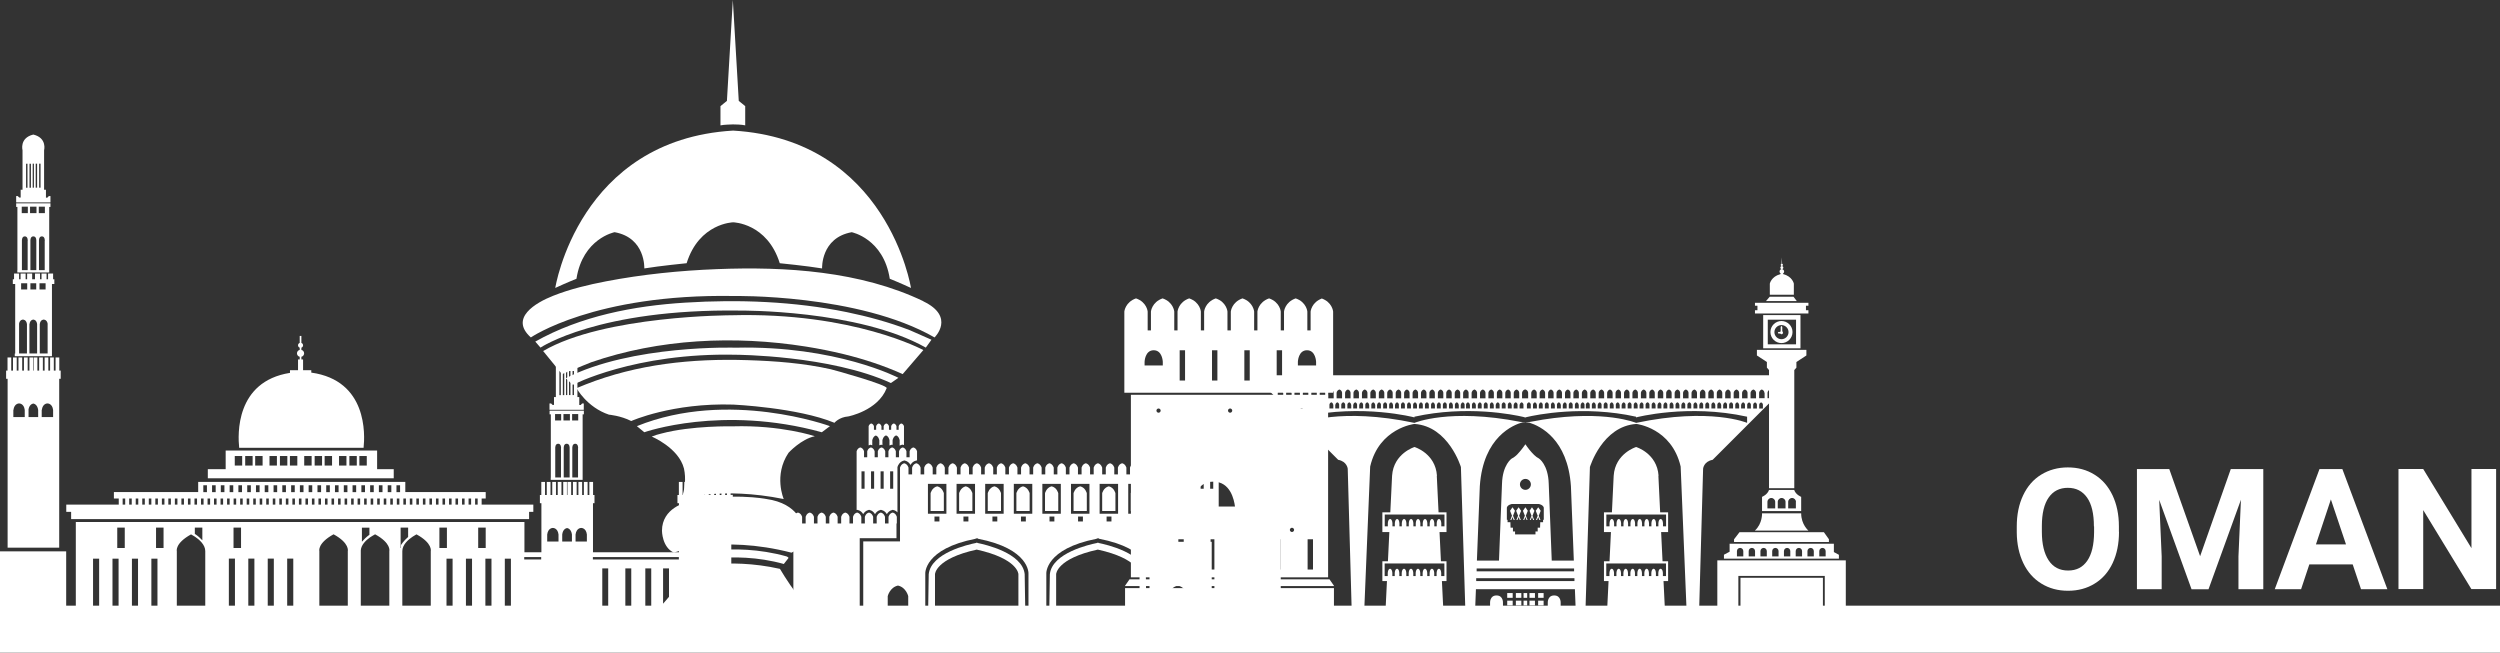 <?xml version="1.0" encoding="UTF-8"?>
<svg id="Layer_2" data-name="Layer 2" xmlns="http://www.w3.org/2000/svg" viewBox="0 0 282.94 73.86">
  <rect x="0" y="0" width="282.94" height="73.86" fill="#333333" stroke="none"/>
  <defs>
    <style>
      .cls-1 {
        fill: #fff;
        stroke-width: 0px;
      }
    </style>
  </defs>
  <g id="Layer_1-2" data-name="Layer 1">
    <g>
      <g>
        <path class="cls-1" d="M239.82,60.19c0,1.34-.24,2.51-.71,3.52s-1.15,1.79-2.03,2.33c-.88.55-1.89.82-3.03.82s-2.13-.27-3.01-.81c-.88-.54-1.57-1.31-2.05-2.32s-.73-2.16-.74-3.47v-.67c0-1.34.24-2.52.72-3.53.48-1.02,1.16-1.8,2.04-2.34s1.89-.82,3.02-.82,2.14.27,3.02.82c.88.54,1.56,1.33,2.04,2.34.48,1.02.72,2.19.72,3.52v.61ZM236.98,59.57c0-1.42-.25-2.51-.77-3.25s-1.24-1.11-2.18-1.11-1.66.37-2.17,1.1c-.51.73-.77,1.8-.77,3.22v.66c0,1.39.26,2.46.77,3.23.51.77,1.24,1.15,2.2,1.15s1.66-.37,2.17-1.11.76-1.81.77-3.22v-.66Z"/>
        <path class="cls-1" d="M245.51,53.09l3.49,9.86,3.47-9.86h3.68v13.59h-2.81v-3.71l.28-6.41-3.67,10.13h-1.92l-3.66-10.12.28,6.4v3.71h-2.8v-13.59h3.66Z"/>
        <path class="cls-1" d="M266.27,63.88h-4.91l-.93,2.8h-2.98l5.06-13.59h2.59l5.09,13.59h-2.98l-.94-2.8ZM262.11,61.61h3.4l-1.71-5.09-1.69,5.09Z"/>
        <path class="cls-1" d="M282.5,66.67h-2.8l-5.45-8.94v8.94h-2.8v-13.59h2.8l5.46,8.96v-8.96h2.79v13.59Z"/>
      </g>
      <g>
        <g>
          <g>
            <path class="cls-1" d="M88.26,64.38c-6.07-1.36-10.7,0-10.7,0-1.12,3.51-5.83,6.95-5.83,6.95h22.61c-2.88-1.44-6.07-6.95-6.07-6.95Z"/>
            <path class="cls-1" d="M77.09,62.97c-.1.03-.18.1-.23.18l.4.7s.07,0,.11-.02c.05-.02,5.4-1.66,11.34,0l.54-.69c-.06-.08-.14-.14-.24-.17-6.22-1.74-11.68-.07-11.91,0Z"/>
            <path class="cls-1" d="M90.82,59.51s-.36-2.52-4.11-3.04c0,0-4.15-.8-9.03.4,0,0-2.76.6-2.76,3.2,0,0,0,1.88,1.36,2.48,0,0,5.23-2.08,13.3,0,0,0,1.8-.72,1.24-3.04Z"/>
            <path class="cls-1" d="M82.92,48.25s-4.65-.1-8.08.82c-.35.08-.71.19-1.08.34,0,0,3.05,1.26,3.65,3.62.24,1.11.12,2.32-.29,3.45,0,0,4.47-1.44,11.58,0,0,0-1.17-2.68.54-5.23,0,0,1.42-1.56,2.98-1.88,0,0-3.81-1.28-9.29-1.12Z"/>
            <path class="cls-1" d="M93.93,48.23s-11.46-4.21-21.85,0l.84.69s8.79-3.12,20.09,0l.92-.69Z"/>
            <path class="cls-1" d="M94.07,41.8c-3.11-.7-6.3-.94-9.48-1.04-6.26-.2-12.44.44-18.31,2.75-.34.14-.69.28-1.03.42,0,0,1.16,2.16,3.67,3,0,0,1.32.11,2.52.72,0,0,4.63-2.08,11.56-1.86,0,0,7.29.34,11.44,2.06,0,0,.52-.64,1.56-.72,0,0,3.35-.64,4.35-3.2.14-.36-5.96-2.06-6.29-2.13Z"/>
            <path class="cls-1" d="M83.25,39.35s-11.77-.37-19.22,3.46l.8.75s6.98-3.67,18.48-3.41c0,0,10.65.05,17.52,3.2l.85-.59s-7.03-3.67-18.43-3.41Z"/>
            <path class="cls-1" d="M82.81,35.68s-14.41,0-21.34,4.05l2.13,2.61s3.11-1.27,3.31-1.34c7.7-2.66,16.24-3.05,24.28-1.78,1.46.23,2.9.52,4.34.87,2.27.56,4.5,1.29,6.63,2.25l2.34-2.72s-7.92-4.31-21.69-3.94Z"/>
            <path class="cls-1" d="M95.8,35.32c-5.91-1.21-12.21-1.45-18.24-1.07-5.82.36-11.85,1.52-16.98,4.41l.59.68s6.55-4.41,22.58-4.19c0,0,13.37-.13,21.03,4.19l.64-.89s-2.32-1.03-2.45-1.08c-2.32-.89-4.73-1.55-7.16-2.05Z"/>
            <path class="cls-1" d="M104.5,34.09c-7.1-3.41-15.6-3.94-23.36-3.63-4.17.16-8.44.59-12.55,1.38-2.02.39-4.05.87-5.97,1.63-2,.79-4.99,2.53-2.54,4.72,0,0,7.18-4.95,22.92-4.69,0,0,14.14-.27,22.77,4.69,0,0,2.4-2.33-1.28-4.09Z"/>
            <path class="cls-1" d="M69.57,26.28c3.51.64,3.35,4.1,3.35,4.1,1.76-.29,4.79-.59,4.79-.59,1.42-4.55,5.27-4.63,5.27-4.63,0,0,3.85.08,5.27,4.63,0,0,3.04.3,4.79.59,0,0-.16-3.46,3.35-4.1,0,0,3.6.71,4.31,5.27,0,0,1.2.48,2.4,1.04,0,0-2.64-16.77-20.13-17.81-17.49,1.04-20.13,17.81-20.13,17.81,1.2-.56,2.4-1.04,2.4-1.04.71-4.56,4.31-5.27,4.31-5.27Z"/>
            <path class="cls-1" d="M84.34,14.19v-2.18l-.73-.59-.67-11.42v.9s0-.9,0-.9l-.67,11.42-.73.59v2.18c.4-.09,1.2-.1,1.41-.11.21,0,1.01.01,1.41.11Z"/>
          </g>
          <g>
            <path class="cls-1" d="M110.62,61.45v-.03s-.03,0-.08.01c-.05,0-.08-.01-.08-.01v.03c-.86.17-5.1,1.13-5.35,3.53l-.1,6.24h.81v-6.24s.03-1.75,4.72-2.78c4.69,1.04,4.72,2.78,4.72,2.78v6.24h.81l-.1-6.24c-.25-2.41-4.5-3.36-5.35-3.53Z"/>
            <path class="cls-1" d="M124.33,61.45v-.03s-.03,0-.08.01c-.05,0-.08-.01-.08-.01v.03c-.86.17-5.1,1.13-5.35,3.53l-.1,6.24h.81v-6.24s.03-1.75,4.72-2.78c4.69,1.04,4.72,2.78,4.72,2.78v6.24h.81l-.1-6.24c-.25-2.41-4.5-3.36-5.35-3.53Z"/>
            <path class="cls-1" d="M101.5,59.24v-.74s-.09-.4-.47-.49c-.38.08-.47.49-.47.49v.74h-.4v-.74s-.09-.4-.47-.49c-.38.08-.47.49-.47.49v.74h-.4v-.74s-.09-.4-.47-.49c-.38.08-.47.49-.47.49v.74h-.4v-.74s-.09-.4-.47-.49c-.38.08-.47.49-.47.49v.74h-.4v-.74s-.09-.4-.47-.49c-.38.08-.47.49-.47.49v.74h-.4v-.74s-.09-.4-.47-.49c-.38.08-.47.49-.47.49v.74h-.4v-.74s-.09-.4-.47-.49c-.38.08-.47.49-.47.49v.74h-.4v-.74s-.09-.4-.47-.49c-.38.08-.47.49-.47.49v.74h-.4v-.74s-.09-.4-.47-.49c-.38.08-.47.49-.47.49v.74h-.05v11.97h7.51v-10.3h4.16v-1.67Z"/>
            <path class="cls-1" d="M98.53,50.34l.07.02s.08.02.12.04v-.57s.08-.44.4-.54c.32.09.4.54.4.54v.57s.09-.03.14-.05l.07-.02.07.02s.05.01.07.02v-.55s.08-.44.4-.54c.32.09.4.54.4.54v.6c.06-.03.12-.05.19-.07l.07-.02.07.02s.01,0,.02,0v-.53s.08-.44.4-.54c.32.09.4.54.4.54v.62c.07-.04.15-.08.24-.1l.07-.02.07.02s.07.02.11.03v-2.13s-.06-.26-.3-.31c-.24.05-.3.31-.3.31v.4h-.25v-.4s-.06-.26-.3-.31c-.24.05-.3.31-.3.31v.4h-.25v-.4s-.06-.26-.3-.31c-.24.05-.3.31-.3.31v.4h-.25v-.4s-.06-.26-.3-.31c-.24.05-.3.31-.3.31v.4h-.25v-.4s-.06-.26-.3-.31c-.24.05-.3.31-.3.31v2.17c.06-.03.12-.05.19-.07l.07-.02Z"/>
            <path class="cls-1" d="M97.02,57.7l.07.02c.3.07.49.27.6.47.11-.19.3-.4.6-.47l.07-.02.07.02c.3.07.49.27.6.47.11-.19.3-.4.6-.47l.07-.02.07.02c.3.07.49.27.6.47.11-.19.3-.4.6-.47l.07-.02.07.02c.2.04.35.15.46.27v-5.13c.06-.22.27-.62.72-.73l.07-.02.07.02c.31.07.51.29.62.49.11-.2.3-.42.62-.49l.07-.02h.05s0-.36,0-.36v-.67s-.08-.36-.42-.44c-.34.08-.42.44-.42.44v.67h-.36v-.67s-.08-.36-.42-.44c-.34.08-.42.44-.42.44v.67h-.36v-.67s-.08-.36-.42-.44c-.34.08-.42.44-.42.44v.67h-.36v-.67s-.08-.36-.42-.44c-.34.08-.42.44-.42.44v.67h-.36v-.67s-.08-.36-.42-.44c-.34.08-.42.44-.42.44v.67h-.36v-.67s-.08-.36-.42-.44c-.34.08-.42.44-.42.44v6.64s.03-.01.05-.01l.07-.02ZM100.74,53.34h.35v1.97h-.35v-1.97ZM99.66,53.34h.35v1.97h-.35v-1.97ZM98.58,53.34h.35v1.97h-.35v-1.97ZM97.5,53.34h.35v1.97h-.35v-1.97Z"/>
            <path class="cls-1" d="M144.94,59.24v-.74s-.09-.4-.47-.49c-.38.08-.47.49-.47.49v.74h-.4v-.74s-.09-.4-.47-.49c-.38.08-.47.49-.47.49v.74h-.4v-.74s-.09-.4-.47-.49c-.38.08-.47.49-.47.49v.74h-.4v-.74s-.09-.4-.47-.49c-.38.08-.47.49-.47.49v.74h-.4v-.74s-.09-.4-.47-.49c-.38.08-.47.49-.47.49v.74h-.4v-.74s-.09-.4-.47-.49c-.38.08-.47.49-.47.49v.74h-.4v-.74s-.09-.4-.47-.49c-.38.08-.47.49-.47.49v.74h-.4v-.74s-.09-.4-.47-.49c-.38.08-.47.49-.47.49v.74h-.4v-.74s-.09-.4-.47-.49c-.38.08-.47.49-.47.49v2.41h4.16v10.3h7.51v-11.97h-.05Z"/>
            <path class="cls-1" d="M132.68,50.34l.07.02c.09.02.17.05.24.1v-.62s.08-.44.4-.54c.32.09.4.54.4.54v.53s.01,0,.02,0l.07-.02.07.02c.07.02.13.04.19.07v-.6s.08-.44.4-.54c.32.09.4.54.4.54v.55s.05-.01.07-.02l.07-.02.07.02s.09.03.14.05v-.57s.08-.44.4-.54c.32.09.4.54.4.54v.57s.08-.03.12-.04l.07-.02.07.02c.07.02.13.04.19.07v-2.17s-.06-.26-.3-.31c-.24.05-.3.31-.3.31v.4h-.25v-.4s-.06-.26-.3-.31c-.24.05-.3.31-.3.31v.4h-.25v-.4s-.06-.26-.3-.31c-.24.05-.3.31-.3.31v.4h-.25v-.4s-.06-.26-.3-.31c-.24.05-.3.31-.3.31v.4h-.25v-.4s-.06-.26-.3-.31c-.24.05-.3.31-.3.31v2.13s.07-.02.11-.03l.07-.02Z"/>
            <path class="cls-1" d="M131.17,52.14c.31.07.51.29.62.49.11-.2.3-.42.62-.49l.07-.02.07.02c.45.1.66.5.71.73v.03s0,5.09,0,5.09c.11-.12.26-.23.46-.27l.07-.02.07.02c.3.07.49.27.6.47.11-.19.3-.4.6-.47l.07-.02.07.02c.3.07.49.27.6.47.11-.19.3-.4.6-.47l.07-.02.07.02c.3.07.49.27.6.47.11-.19.3-.4.6-.47l.07-.02.07.02s.03,0,.05.01v-6.64s-.08-.36-.42-.44c-.34.08-.42.44-.42.44v.67h-.36v-.67s-.08-.36-.42-.44c-.34.08-.42.44-.42.44v.67h-.36v-.67s-.08-.36-.42-.44c-.34.08-.42.44-.42.44v.67h-.36v-.67s-.08-.36-.42-.44c-.34.08-.42.44-.42.44v.67h-.36v-.67s-.08-.36-.42-.44c-.34.08-.42.44-.42.44v.67h-.36v-.67s-.08-.36-.42-.44c-.34.08-.42.44-.42.44v1.04h.05s.07,0,.07,0ZM136.96,53.34h.35v1.97h-.35v-1.97ZM135.88,53.34h.35v1.97h-.35v-1.97ZM134.8,53.34h.35v1.97h-.35v-1.97ZM133.72,53.34h.35v1.97h-.35v-1.97Z"/>
            <path class="cls-1" d="M132.96,53.69v-.76s-.1-.41-.48-.5c-.39.09-.48.5-.48.5v.76h-.41v-.76s-.1-.41-.48-.5c-.39.09-.48.5-.48.5v.76h-.41v-.76s-.1-.41-.48-.5c-.39.09-.48.5-.48.5v.76h-.41v-.76s-.1-.41-.48-.5c-.39.09-.48.5-.48.5v.76h-.41v-.76s-.1-.41-.48-.5c-.39.09-.48.5-.48.5v.76h-.41v-.76s-.1-.41-.48-.5c-.39.09-.48.5-.48.5v.76h-.41v-.76s-.1-.41-.48-.5c-.39.09-.48.5-.48.5v.76h-.41v-.76s-.1-.41-.48-.5c-.39.09-.48.5-.48.5v.76h-.41v-.76s-.1-.41-.48-.5c-.39.09-.48.5-.48.5v.76h-.41v-.76s-.1-.41-.48-.5c-.39.09-.48.5-.48.5v.76h-.41v-.76s-.1-.41-.48-.5c-.39.09-.48.5-.48.5v.76h-.41v-.76s-.1-.41-.48-.5c-.39.09-.48.5-.48.5v.76h-.41v-.76s-.1-.41-.48-.5c-.39.09-.48.5-.48.5v.76h-.41v-.76s-.1-.41-.48-.5c-.39.09-.48.5-.48.5v.76h-.41v-.76s-.1-.41-.48-.5c-.39.09-.48.5-.48.5v.76h-.41v-.76s-.1-.41-.48-.5c-.39.09-.48.5-.48.5v.76h-.41v-.76s-.1-.41-.48-.5c-.39.09-.48.5-.48.5v.76h-.41v-.76s-.1-.41-.48-.5c-.39.09-.48.5-.48.5v.76h-.41v-.76s-.1-.41-.48-.5c-.39.09-.48.5-.48.5v.76h-.41v-.76s-.1-.41-.48-.5c-.39.09-.48.5-.48.5v.76h-.41v-.76s-.1-.41-.48-.5c-.39.09-.48.5-.48.5v.76h-.41v-.76s-.1-.41-.48-.5c-.39.09-.48.5-.48.5v.76h-.41v-.76s-.1-.41-.48-.5c-.39.09-.48.5-.48.5v8.34h-4.16v9.95h2.77v-3.75s.23-.99,1.16-1.2c.93.21,1.16,1.2,1.16,1.2v3.75h1.93v-6.31s-.16-2.8,5.72-3.94v-.05s.08.02.12.02c.04,0,.08-.02.12-.02v.05c5.88,1.14,5.72,3.94,5.72,3.94v6.31h2.02v-6.31s-.16-2.8,5.72-3.94v-.05s.08.02.12.02c.04,0,.08-.02.12-.02v.05c5.88,1.14,5.72,3.94,5.72,3.94v6.31h2.05v-3.75s.23-.99,1.16-1.2c.93.21,1.16,1.2,1.16,1.2v3.75h2.67v-9.9h-4.18v-7.62ZM106.32,59.02h-.56v-.56h.56v.56ZM107.11,58.14h-2.09v-3.38h2.09v3.38ZM109.6,59.02h-.56v-.56h.56v.56ZM110.35,58.14h-2.09v-3.38h2.09v3.38ZM112.87,59.02h-.55v-.56h.55v.56ZM113.59,58.14h-2.09v-3.38h2.09v3.38ZM116.1,59.02h-.55v-.56h.55v.56ZM116.83,58.14h-2.09v-3.38h2.09v3.38ZM119.33,59.02h-.55v-.56h.55v.56ZM120.06,58.14h-2.09v-3.38h2.09v3.38ZM122.56,59.02h-.55v-.56h.55v.56ZM123.3,58.14h-2.09v-3.38h2.09v3.38ZM125.79,59.02h-.55v-.56h.55v.56ZM126.54,58.14h-2.09v-3.38h2.09v3.38ZM129.01,59.02h-.55v-.56h.55v.56ZM129.78,58.14h-2.09v-3.38h2.09v3.38Z"/>
            <path class="cls-1" d="M106.82,57.01v-1.19s-.15-.64-.75-.78c-.6.14-.75.78-.75.78v2.01h1.5v-.82Z"/>
            <path class="cls-1" d="M110.05,57.01v-1.19s-.15-.64-.75-.78c-.6.14-.75.78-.75.78v2.01h1.5v-.82Z"/>
            <path class="cls-1" d="M113.29,57.01v-1.19s-.15-.64-.75-.78c-.6.14-.75.78-.75.78v2.01h1.5v-.82Z"/>
            <path class="cls-1" d="M116.53,57.01v-1.19s-.15-.64-.75-.78c-.6.14-.75.78-.75.78v2.01h1.5v-.82Z"/>
            <path class="cls-1" d="M119.77,57.01v-1.19s-.15-.64-.75-.78c-.6.14-.75.78-.75.78v2.01h1.5v-.82Z"/>
            <path class="cls-1" d="M123,57.01v-1.19s-.15-.64-.75-.78c-.6.14-.75.78-.75.78v2.01h1.5v-.82Z"/>
            <path class="cls-1" d="M126.24,57.01v-1.19s-.15-.64-.75-.78c-.6.14-.75.78-.75.78v2.01h1.5v-.82Z"/>
            <path class="cls-1" d="M129.48,57.01v-1.19s-.15-.64-.75-.78c-.6.14-.75.78-.75.78v2.01h1.5v-.82Z"/>
          </g>
          <g>
            <path class="cls-1" d="M162.63,53.84c-.17-2.54-2.54-3.25-2.54-3.25,0,0-2.37.72-2.54,3.25l-.2,4.14h-.9v2.24h.79l-.16,3.3h-.63v2.24h.52l-.27,5.49h6.76l-.27-5.49h.52v-2.24h-.63l-.16-3.3h.79v-2.24h-.9l-.2-4.14ZM163.11,63.77h.36v1.43h-.36v-.36c-.04-.49-.26-.47-.26-.47,0,0-.22-.02-.26.47v.36h-.27v-.36c-.04-.49-.26-.47-.26-.47,0,0-.22-.02-.26.47v.36h-.27v-.36c-.04-.49-.26-.47-.26-.47,0,0-.22-.02-.26.47v.36h-.27v-.36c-.04-.49-.26-.47-.26-.47,0,0-.22-.02-.26.47v.36h-.27v-.36c-.04-.49-.26-.47-.26-.47,0,0-.22-.02-.26.47v.36h-.27v-.36c-.04-.49-.26-.47-.26-.47,0,0-.22-.02-.26.47v.36h-.27v-.36c-.04-.49-.26-.47-.26-.47,0,0-.22-.02-.26.47v.36h-.27v-.36c-.04-.49-.26-.47-.26-.47,0,0-.22-.02-.26.47v.36h-.35v-1.43h6.4ZM163.48,58.23v1.34h-.36v-.36c-.04-.49-.26-.47-.26-.47,0,0-.22-.02-.26.47v.36h-.27v-.36c-.04-.49-.26-.47-.26-.47,0,0-.22-.02-.26.47v.36h-.27v-.36c-.04-.49-.26-.47-.26-.47,0,0-.22-.02-.26.47v.36h-.27v-.36c-.04-.49-.26-.47-.26-.47,0,0-.22-.02-.26.47v.36h-.27v-.36c-.04-.49-.26-.47-.26-.47,0,0-.22-.02-.26.47v.36h-.27v-.36c-.04-.49-.26-.47-.26-.47,0,0-.22-.02-.26.47v.36h-.27v-.36c-.04-.49-.26-.47-.26-.47,0,0-.22-.02-.26.47v.36h-.27v-.36c-.04-.49-.26-.47-.26-.47,0,0-.22-.02-.26.47v.36h-.35v-1.34h6.76Z"/>
            <rect class="cls-1" x="170.58" y="67.12" width=".62" height=".54"/>
            <rect class="cls-1" x="170.58" y="67.98" width=".62" height=".54"/>
            <rect class="cls-1" x="170.58" y="68.84" width=".62" height=".54"/>
            <rect class="cls-1" x="170.58" y="69.69" width=".62" height=".54"/>
            <rect class="cls-1" x="170.58" y="70.55" width=".62" height=".54"/>
            <rect class="cls-1" x="171.56" y="67.12" width=".62" height=".54"/>
            <rect class="cls-1" x="171.56" y="67.98" width=".62" height=".54"/>
            <rect class="cls-1" x="171.56" y="68.84" width=".62" height=".54"/>
            <rect class="cls-1" x="171.56" y="69.69" width=".62" height=".54"/>
            <rect class="cls-1" x="171.56" y="70.55" width=".62" height=".54"/>
            <path class="cls-1" d="M169.37,67.39c-.79,0-.73.86-.73.86v2.99h1.46v-2.99s.06-.86-.73-.86Z"/>
            <polygon class="cls-1" points="171.18 57.41 170.9 57.81 171.12 58.37 170.93 58.85 171.05 58.85 171.18 58.52 171.18 58.53 171.18 58.52 171.31 58.85 171.43 58.85 171.24 58.37 171.46 57.81 171.18 57.41"/>
            <polygon class="cls-1" points="171.62 58.85 171.74 58.85 171.87 58.52 171.87 58.53 171.87 58.52 172 58.85 172.12 58.85 171.93 58.37 172.15 57.81 171.87 57.41 171.59 57.81 171.81 58.37 171.62 58.85"/>
            <path class="cls-1" d="M187.71,53.84c-.17-2.54-2.54-3.25-2.54-3.25,0,0-2.37.72-2.54,3.25l-.2,4.14h-.9v2.24h.79l-.16,3.3h-.63v2.24h.52l-.27,5.49h6.76l-.27-5.49h.52v-2.24h-.63l-.16-3.3h.79v-2.24h-.9l-.2-4.14ZM188.19,63.77h.36v1.43h-.35v-.36c-.04-.49-.26-.47-.26-.47,0,0-.22-.02-.26.47v.36h-.27v-.36c-.04-.49-.26-.47-.26-.47,0,0-.22-.02-.26.47v.36h-.27v-.36c-.04-.49-.26-.47-.26-.47,0,0-.22-.02-.26.47v.36h-.27v-.36c-.04-.49-.26-.47-.26-.47,0,0-.22-.02-.26.47v.36h-.27v-.36c-.04-.49-.26-.47-.26-.47,0,0-.22-.02-.26.47v.36h-.27v-.36c-.04-.49-.26-.47-.26-.47,0,0-.22-.02-.26.47v.36h-.27v-.36c-.04-.49-.26-.47-.26-.47,0,0-.22-.02-.26.47v.36h-.27v-.36c-.04-.49-.26-.47-.26-.47,0,0-.22-.02-.26.47v.36h-.36v-1.43h6.4ZM188.56,58.23v1.34h-.35v-.36c-.04-.49-.26-.47-.26-.47,0,0-.22-.02-.26.47v.36h-.27v-.36c-.04-.49-.26-.47-.26-.47,0,0-.22-.02-.26.47v.36h-.27v-.36c-.04-.49-.26-.47-.26-.47,0,0-.22-.02-.26.47v.36h-.27v-.36c-.04-.49-.26-.47-.26-.47,0,0-.22-.02-.26.47v.36h-.27v-.36c-.04-.49-.26-.47-.26-.47,0,0-.22-.02-.26.47v.36h-.27v-.36c-.04-.49-.26-.47-.26-.47,0,0-.22-.02-.26.47v.36h-.27v-.36c-.04-.49-.26-.47-.26-.47,0,0-.22-.02-.26.47v.36h-.27v-.36c-.04-.49-.26-.47-.26-.47,0,0-.22-.02-.26.47v.36h-.36v-1.34h6.76Z"/>
            <rect class="cls-1" x="174.08" y="67.12" width=".62" height=".54"/>
            <rect class="cls-1" x="174.08" y="67.98" width=".62" height=".54"/>
            <rect class="cls-1" x="174.08" y="68.84" width=".62" height=".54"/>
            <rect class="cls-1" x="174.08" y="69.69" width=".62" height=".54"/>
            <rect class="cls-1" x="174.08" y="70.55" width=".62" height=".54"/>
            <rect class="cls-1" x="173.1" y="67.12" width=".62" height=".54"/>
            <rect class="cls-1" x="173.1" y="67.98" width=".62" height=".54"/>
            <rect class="cls-1" x="173.1" y="68.84" width=".62" height=".54"/>
            <rect class="cls-1" x="173.1" y="69.69" width=".62" height=".54"/>
            <rect class="cls-1" x="173.1" y="70.55" width=".62" height=".54"/>
            <polygon class="cls-1" points="172.54 67.12 172.43 67.12 172.43 67.66 172.54 67.66 172.73 67.66 172.84 67.66 172.84 67.12 172.73 67.12 172.54 67.12"/>
            <polygon class="cls-1" points="172.54 67.98 172.43 67.98 172.43 68.52 172.54 68.52 172.73 68.52 172.84 68.52 172.84 67.98 172.73 67.98 172.54 67.98"/>
            <polygon class="cls-1" points="172.54 68.84 172.43 68.84 172.43 69.37 172.54 69.37 172.73 69.37 172.84 69.37 172.84 68.84 172.73 68.84 172.54 68.84"/>
            <polygon class="cls-1" points="172.54 69.69 172.43 69.69 172.43 70.23 172.54 70.23 172.73 70.23 172.84 70.23 172.84 69.69 172.73 69.69 172.54 69.69"/>
            <polygon class="cls-1" points="172.54 70.55 172.43 70.55 172.43 71.09 172.54 71.09 172.73 71.09 172.84 71.09 172.84 70.55 172.73 70.55 172.54 70.55"/>
            <path class="cls-1" d="M175.9,67.39c-.79,0-.73.86-.73.86v2.99h1.46v-2.99s.06-.86-.73-.86Z"/>
            <polygon class="cls-1" points="173.84 58.85 173.96 58.85 174.09 58.52 174.09 58.53 174.09 58.52 174.22 58.85 174.34 58.85 174.15 58.37 174.37 57.81 174.09 57.41 173.81 57.81 174.03 58.37 173.84 58.85"/>
            <polygon class="cls-1" points="173.14 58.85 173.25 58.85 173.38 58.52 173.38 58.53 173.39 58.52 173.51 58.85 173.63 58.85 173.44 58.37 173.66 57.81 173.38 57.41 173.11 57.81 173.33 58.37 173.14 58.85"/>
            <polygon class="cls-1" points="172.39 58.85 172.51 58.85 172.63 58.52 172.64 58.53 172.64 58.52 172.77 58.85 172.88 58.85 172.69 58.37 172.91 57.81 172.64 57.41 172.36 57.81 172.58 58.37 172.39 58.85"/>
            <path class="cls-1" d="M173.62,42.47h-30.09v1.65l7.92,7.92c1.01.19,1.08,1.01,1.08,1.01l.51,18.19h1.27l.76-18.44c1.01-4.37,5.01-4.82,5.01-4.82,3.87.25,5.26,4.88,5.26,4.88l.57,18.38h.95l.18-4.56h11.2l.18,4.56h.95l.57-18.38s1.39-4.63,5.26-4.88c0,0,3.99.44,5.01,4.82l.76,18.44h1.27l.51-18.19s.06-.82,1.08-1.01l7.92-7.92v-1.65h-28.12ZM198.44,44.08h0s0,0,0,0c0,0,0,0,0,0h0c.31.11.3.39.3.39v.61h-.62v-.61s0-.27.3-.38ZM197.48,44.08h0s0,0,0,0c0,0,0,0,0,0h0c.31.11.3.39.3.39v.61h-.62v-.61s0-.27.3-.38ZM197.07,45.8s0-.19.21-.27h0s0,0,0,0c0,0,0,0,0,0h0c.22.08.21.27.21.27v.43h-.44v-.43ZM196.53,44.08h0s0,0,0,0c0,0,0,0,0,0h0c.31.11.3.39.3.39v.61h-.62v-.61s0-.27.3-.38ZM196.83,45.8v.43h-.44v-.43s0-.19.21-.27h0s0,0,0,0c0,0,0,0,0,0h0c.22.08.21.27.21.27ZM195.93,45.53s0,0,0,0c0,0,0,0,0,0h0c.22.08.21.27.21.27v.43h-.44v-.43s0-.19.21-.27h0ZM195.57,44.08h0s0,0,0,0c0,0,0,0,0,0h0c.31.11.3.39.3.39v.61h-.62v-.61s0-.27.3-.38ZM195.04,45.8s0-.19.21-.27h0s0,0,0,0c0,0,0,0,0,0h0c.22.08.21.27.21.27v.43h-.44v-.43ZM194.62,44.08h0s0,0,0,0c0,0,0,0,0,0h0c.31.11.3.39.3.39v.61h-.62v-.61s0-.27.3-.38ZM194.8,45.8v.43h-.44v-.43s0-.19.21-.27h0s0,0,0,0c0,0,0,0,0,0h0c.22.08.21.27.21.27ZM194.13,45.8v.43h-.44v-.43s0-.19.21-.27h0s0,0,0,0c0,0,0,0,0,0h0c.22.08.21.27.21.27ZM193.66,44.08h0s0,0,0,0c0,0,0,0,0,0h0c.31.11.3.39.3.39v.61h-.62v-.61s0-.27.3-.38ZM193.23,45.53h0s0,0,0,0c0,0,0,0,0,0h0c.22.08.21.27.21.27v.43h-.44v-.43s0-.19.21-.27ZM192.71,44.08h0s0,0,0,0c0,0,0,0,0,0h0c.31.11.3.39.3.39v.61h-.62v-.61s0-.27.3-.38ZM192.34,45.8s0-.19.21-.27h0s0,0,0,0c0,0,0,0,0,0h0c.22.08.21.27.21.27v.43h-.44v-.43ZM192.1,45.8v.43h-.44v-.43s0-.19.21-.27h0s0,0,0,0c0,0,0,0,0,0h0c.22.08.21.27.21.27ZM191.76,44.08h0s0,0,0,0c0,0,0,0,0,0h0c.31.11.3.39.3.39v.61h-.62v-.61s0-.27.3-.38ZM191.2,45.53s0,0,0,0c0,0,0,0,0,0h0c.22.08.21.27.21.27v.43h-.44v-.43s0-.19.21-.27h0ZM190.8,44.08h0s0,0,0,0c0,0,0,0,0,0h0c.31.11.3.39.3.39v.61h-.62v-.61s0-.27.3-.38ZM190.31,45.8s0-.19.21-.27h0s0,0,0,0c0,0,0,0,0,0h0c.22.08.21.27.21.27v.43h-.44v-.43ZM189.85,44.08h0s0,0,0,0c0,0,0,0,0,0h0c.31.11.3.39.3.39v.61h-.62v-.61s0-.27.3-.38ZM190.07,45.8v.43h-.44v-.43s0-.19.21-.27h0s0,0,0,0c0,0,0,0,0,0h0c.22.08.21.27.21.27ZM189.4,45.8v.43h-.44v-.43s0-.19.21-.27h0s0,0,0,0c0,0,0,0,0,0h0c.22.08.21.27.21.27ZM188.89,44.08h0s0,0,0,0c0,0,0,0,0,0h0c.31.11.3.39.3.39v.61h-.62v-.61s0-.27.3-.38ZM188.28,45.8s0-.19.21-.27h0s0,0,0,0c0,0,0,0,0,0h0c.22.08.21.27.21.27v.43h-.44v-.43ZM187.94,44.08h0s0,0,0,0c0,0,0,0,0,0h0c.31.11.3.39.3.39v.61h-.62v-.61s0-.27.3-.38ZM187.61,45.8s0-.19.21-.27h0s0,0,0,0c0,0,0,0,0,0h0c.22.08.21.27.21.27v.43h-.44v-.43ZM187.37,45.8v.43h-.44v-.43s0-.19.21-.27h0s0,0,0,0c0,0,0,0,0,0h0c.22.08.21.27.21.27ZM186.98,44.08h0s0,0,0,0c0,0,0,0,0,0h0c.31.11.3.39.3.39v.61h-.62v-.61s0-.27.3-.38ZM186.47,45.53s0,0,0,0c0,0,0,0,0,0h0c.22.08.21.27.21.27v.43h-.44v-.43s0-.19.21-.27h0ZM186.03,44.08h0s0,0,0,0c0,0,0,0,0,0h0c.31.11.3.39.3.39v.61h-.62v-.61s0-.27.3-.38ZM185.58,45.8s0-.19.21-.27h0s0,0,0,0c0,0,0,0,0,0h0c.22.08.21.27.21.27v.43h-.44v-.43ZM185.07,44.08h0s0,0,0,0c0,0,0,0,0,0h0c.31.11.3.39.3.39v.61h-.62v-.61s0-.27.3-.38ZM185.34,45.8v.43h-.44v-.43s0-.19.21-.27h0s0,0,0,0c0,0,0,0,0,0h0c.22.08.21.27.21.27ZM184.44,45.53s0,0,0,0c0,0,0,0,0,0h0c.22.08.21.27.21.27v.43h-.44v-.43s0-.19.21-.27h0ZM184.12,44.08h0s0,0,0,0c0,0,0,0,0,0h0c.31.11.3.39.3.39v.61h-.62v-.61s0-.27.3-.38ZM183.55,45.8s0-.19.21-.27h0s0,0,0,0c0,0,0,0,0,0h0c.22.08.21.27.21.27v.43h-.44v-.43ZM183.16,44.08h0s0,0,0,0c0,0,0,0,0,0h0c.31.11.3.39.3.39v.61h-.62v-.61s0-.27.3-.38ZM183.31,45.8v.43h-.44v-.43s0-.19.21-.27h0s0,0,0,0c0,0,0,0,0,0h0c.22.08.21.27.21.27ZM182.63,45.8v.43h-.44v-.43s0-.19.21-.27h0s0,0,0,0c0,0,0,0,0,0h0c.22.08.21.27.21.27ZM182.21,44.08h0s0,0,0,0c0,0,0,0,0,0h0c.31.11.3.39.3.39v.61h-.62v-.61s0-.27.3-.38ZM181.73,45.53h0s0,0,0,0c0,0,0,0,0,0h0c.22.08.21.27.21.27v.43h-.44v-.43s0-.19.21-.27ZM181.25,44.08h0s0,0,0,0c0,0,0,0,0,0h0c.31.11.3.39.3.39v.61h-.62v-.61s0-.27.3-.38ZM180.84,45.8s0-.19.21-.27h0s0,0,0,0c0,0,0,0,0,0h0c.22.08.21.27.21.27v.43h-.44v-.43ZM180.3,44.08h0s0,0,0,0c0,0,0,0,0,0h0c.31.11.3.39.3.39v.61h-.62v-.61s0-.27.3-.38ZM180.6,45.8v.43h-.44v-.43s0-.19.21-.27h0s0,0,0,0c0,0,0,0,0,0h0c.22.08.21.27.21.27ZM179.71,45.53s0,0,0,0c0,0,0,0,0,0h0c.22.08.21.27.21.27v.43h-.44v-.43s0-.19.21-.27h0ZM179.35,44.08h0s0,0,0,0c0,0,0,0,0,0h0c.31.11.3.39.3.39v.61h-.62v-.61s0-.27.3-.38ZM178.91,45.8s0-.19.21-.27h0s0,0,0,0c0,0,0,0,0,0h0c.22.08.21.27.21.27v.43h-.44v-.43ZM178.39,44.08h0s0,0,0,0c0,0,0,0,0,0h0c.31.11.3.39.3.39v.61h-.62v-.61s0-.27.3-.38ZM178.68,45.8v.43h-.44v-.43s0-.19.21-.27h0s0,0,0,0c0,0,0,0,0,0h0c.22.08.21.27.21.27ZM177.78,45.53s0,0,0,0c0,0,0,0,0,0h0c.22.08.21.27.21.27v.43h-.44v-.43s0-.19.21-.27h0ZM177.44,44.08h0s0,0,0,0c0,0,0,0,0,0h0c.31.11.3.39.3.39v.61h-.62v-.61s0-.27.3-.38ZM176.89,45.8s0-.19.21-.27h0s0,0,0,0c0,0,0,0,0,0h0c.22.08.21.27.21.27v.43h-.44v-.43ZM176.48,44.08h0s0,0,0,0c0,0,0,0,0,0h0c.31.11.3.39.3.39v.61h-.62v-.61s0-.27.3-.38ZM176.65,45.8v.43h-.44v-.43s0-.19.21-.27h0s0,0,0,0c0,0,0,0,0,0h0c.22.08.21.27.21.27ZM175.97,45.8v.43h-.44v-.43s0-.19.21-.27h0s0,0,0,0c0,0,0,0,0,0h0c.22.08.21.27.21.27ZM175.53,44.08h0s0,0,0,0c0,0,0,0,0,0h0c.31.11.3.39.3.39v.61h-.62v-.61s0-.27.3-.38ZM175.07,45.53h0s0,0,0,0c0,0,0,0,0,0h0c.22.08.21.27.21.27v.43h-.44v-.43s0-.19.21-.27ZM174.57,44.08h0s0,0,0,0c0,0,0,0,0,0h0c.31.11.3.39.3.39v.61h-.62v-.61s0-.27.3-.38ZM174.18,45.8s0-.19.21-.27h0s0,0,0,0c0,0,0,0,0,0h0c.22.08.21.27.21.27v.43h-.44v-.43ZM173.94,45.8v.43h-.44v-.43s0-.19.21-.27h0s0,0,0,0c0,0,0,0,0,0h0c.22.08.21.27.21.27ZM173.62,44.08h0s0,0,0,0c0,0,0,0,0,0h0c.31.11.3.39.3.39v.61h-.62v-.61s0-.27.3-.38ZM173.04,45.53s0,0,0,0c0,0,0,0,0,0h0c.22.08.21.27.21.27v.43h-.44v-.43s0-.19.21-.27h0ZM172.59,44.08h0s0,0,0,0c0,0,0,0,0,0h0s.01,0,.02.01h0s.02-.01.02-.01h0s.01,0,.02,0h0s0,0,0,0c0,0,0,0,0,0h0c.31.11.3.39.3.39v.61h-.19s-.27,0-.27,0h0s-.23,0-.23,0v-.61s0-.27.3-.38ZM172,45.8s0-.19.21-.27h0s0,0,0,0c0,0,0,0,0,0h0c.22.08.21.27.21.27v.43h-.44v-.43ZM171.64,44.08h0s0,0,0,0c0,0,0,0,0,0h0c.31.11.3.39.3.39v.61h-.62v-.61s0-.27.3-.38ZM171.33,45.8s0-.19.21-.27h0s0,0,0,0c0,0,0,0,0,0h0c.22.08.21.27.21.27v.43h-.44v-.43ZM171.09,45.8v.43h-.44v-.43s0-.19.21-.27h0s0,0,0,0c0,0,0,0,0,0h0c.22.08.21.27.21.27ZM170.68,44.08h0s0,0,0,0c0,0,0,0,0,0h0c.31.11.3.39.3.39v.61h-.62v-.61s0-.27.3-.38ZM170.19,45.53h0s0,0,0,0c0,0,0,0,0,0h0c.22.08.21.27.21.27v.43h-.44v-.43s0-.19.21-.27ZM169.73,44.08h0s0,0,0,0c0,0,0,0,0,0h0c.31.11.3.39.3.39v.61h-.62v-.61s0-.27.3-.38ZM169.3,45.8s0-.19.21-.27h0s0,0,0,0c0,0,0,0,0,0h0c.22.08.21.27.21.27v.43h-.44v-.43ZM168.77,44.08h0s0,0,0,0c0,0,0,0,0,0h0c.31.11.3.39.3.39v.61h-.62v-.61s0-.27.3-.38ZM169.06,45.8v.43h-.44v-.43s0-.19.21-.27h0s0,0,0,0c0,0,0,0,0,0h0c.22.08.21.27.21.27ZM168.16,45.53s0,0,0,0c0,0,0,0,0,0h0c.22.08.21.27.21.27v.43h-.44v-.43s0-.19.21-.27h0ZM167.82,44.08h0s0,0,0,0c0,0,0,0,0,0h0c.31.11.3.39.3.39v.61h-.62v-.61s0-.27.3-.38ZM167.27,45.8s0-.19.21-.27h0s0,0,0,0c0,0,0,0,0,0h0c.22.08.21.27.21.27v.43h-.44v-.43ZM166.87,44.08h0s0,0,0,0c0,0,0,0,0,0h0c.31.11.3.39.3.39v.61h-.62v-.61s0-.27.3-.38ZM167.03,45.8v.43h-.44v-.43s0-.19.21-.27h0s0,0,0,0c0,0,0,0,0,0h0c.22.08.21.27.21.27ZM166.36,45.8v.43h-.44v-.43s0-.19.21-.27h0s0,0,0,0c0,0,0,0,0,0h0c.22.08.21.27.21.27ZM165.91,44.08h0s0,0,0,0c0,0,0,0,0,0h0c.31.11.3.39.3.39v.61h-.62v-.61s0-.27.3-.38ZM165.34,45.8s0-.19.21-.27h0s0,0,0,0c0,0,0,0,0,0h0c.22.08.21.27.21.27v.43h-.44v-.43ZM164.96,44.08h0s0,0,0,0c0,0,0,0,0,0h0c.31.11.3.39.3.39v.61h-.62v-.61s0-.27.3-.38ZM165.1,45.8v.43h-.44v-.43s0-.19.21-.27h0s0,0,0,0c0,0,0,0,0,0h0c.22.08.21.27.21.27ZM164.43,45.8v.43h-.44v-.43s0-.19.21-.27h0s0,0,0,0c0,0,0,0,0,0h0c.22.08.21.27.21.27ZM164,44.08h0s0,0,0,0c0,0,0,0,0,0h0c.31.11.3.39.3.39v.61h-.62v-.61s0-.27.3-.38ZM163.53,45.53h0s0,0,0,0c0,0,0,0,0,0h0c.22.08.21.27.21.27v.43h-.44v-.43s0-.19.21-.27ZM163.05,44.08h0s0,0,0,0c0,0,0,0,0,0h0c.31.11.3.39.3.39v.61h-.62v-.61s0-.27.3-.38ZM162.64,45.8s0-.19.21-.27h0s0,0,0,0c0,0,0,0,0,0h0c.22.08.21.27.21.27v.43h-.44v-.43ZM162.09,44.08h0s0,0,0,0c0,0,0,0,0,0h0c.31.11.3.39.3.39v.61h-.62v-.61s0-.27.3-.38ZM162.4,45.8v.43h-.44v-.43s0-.19.21-.27h0s0,0,0,0c0,0,0,0,0,0h0c.22.08.21.27.21.27ZM161.5,45.53s0,0,0,0c0,0,0,0,0,0h0c.22.08.21.27.21.27v.43h-.44v-.43s0-.19.21-.27h0ZM161.14,44.08h0s0,0,0,0c0,0,0,0,0,0h0c.31.11.3.39.3.39v.61h-.62v-.61s0-.27.3-.38ZM160.61,45.8s0-.19.21-.27h0s0,0,0,0c0,0,0,0,0,0h0c.22.08.21.27.21.27v.43h-.44v-.43ZM160.19,44.08h0s0,0,0,0c0,0,0,0,0,0h0c.31.11.3.39.3.39v.61h-.62v-.61s0-.27.3-.38ZM160.37,45.8v.43h-.44v-.43s0-.19.21-.27h0s0,0,0,0c0,0,0,0,0,0h0c.22.08.21.27.21.27ZM159.69,45.8v.43h-.44v-.43s0-.19.21-.27h0s0,0,0,0c0,0,0,0,0,0h0c.22.08.21.27.21.27ZM159.23,44.08h0s0,0,0,0c0,0,0,0,0,0h0c.31.11.3.39.3.39v.61h-.62v-.61s0-.27.3-.38ZM158.79,45.53h0s0,0,0,0c0,0,0,0,0,0h0c.22.08.21.27.21.27v.43h-.44v-.43s0-.19.21-.27ZM158.28,44.08h0s0,0,0,0c0,0,0,0,0,0h0c.31.11.3.39.3.39v.61h-.62v-.61s0-.27.3-.38ZM157.9,45.8s0-.19.21-.27h0s0,0,0,0c0,0,0,0,0,0h0c.22.08.21.27.21.27v.43h-.44v-.43ZM157.66,45.8v.43h-.44v-.43s0-.19.21-.27h0s0,0,0,0c0,0,0,0,0,0h0c.22.08.21.27.21.27ZM157.32,44.08h0s0,0,0,0c0,0,0,0,0,0h0c.31.11.3.39.3.39v.61h-.62v-.61s0-.27.3-.38ZM156.77,45.53s0,0,0,0c0,0,0,0,0,0h0c.22.08.21.27.21.27v.43h-.44v-.43s0-.19.21-.27h0ZM156.37,44.08h0s0,0,0,0c0,0,0,0,0,0h0c.31.11.3.39.3.39v.61h-.62v-.61s0-.27.3-.38ZM155.87,45.8s0-.19.21-.27h0s0,0,0,0c0,0,0,0,0,0h0c.22.08.21.27.21.27v.43h-.44v-.43ZM155.41,44.08h0s0,0,0,0c0,0,0,0,0,0h0c.31.11.3.39.3.39v.61h-.62v-.61s0-.27.3-.38ZM155.64,45.8v.43h-.44v-.43s0-.19.21-.27h0s0,0,0,0c0,0,0,0,0,0h0c.22.08.21.27.21.27ZM154.96,45.8v.43h-.44v-.43s0-.19.21-.27h0s0,0,0,0c0,0,0,0,0,0h0c.22.08.21.27.21.27ZM154.46,44.08h0s0,0,0,0c0,0,0,0,0,0h0c.31.11.3.39.3.39v.61h-.62v-.61s0-.27.3-.38ZM153.85,45.8s0-.19.21-.27h0s0,0,0,0c0,0,0,0,0,0h0c.22.08.21.27.21.27v.43h-.44v-.43ZM153.5,44.08h0s0,0,0,0c0,0,0,0,0,0h0c.31.11.3.39.3.39v.61h-.62v-.61s0-.27.3-.38ZM153.17,45.8s0-.19.21-.27h0s0,0,0,0c0,0,0,0,0,0h0c.22.08.21.27.21.27v.43h-.44v-.43ZM152.93,45.8v.43h-.44v-.43s0-.19.21-.27h0s0,0,0,0c0,0,0,0,0,0h0c.22.08.21.27.21.27ZM152.55,44.08h0s0,0,0,0c0,0,0,0,0,0h0c.31.11.3.39.3.39v.61h-.62v-.61s0-.27.3-.38ZM152.03,45.53s0,0,0,0c0,0,0,0,0,0h0c.22.08.21.27.21.27v.43h-.44v-.43s0-.19.21-.27h0ZM151.59,44.08h0s0,0,0,0c0,0,0,0,0,0h0c.31.11.3.39.3.39v.61h-.62v-.61s0-.27.3-.38ZM151.14,45.8s0-.19.21-.27h0s0,0,0,0c0,0,0,0,0,0h0c.22.08.21.27.21.27v.43h-.44v-.43ZM150.64,44.08h0s0,0,0,0c0,0,0,0,0,0h0c.31.11.3.39.3.39v.61h-.62v-.61s0-.27.3-.38ZM150.9,45.8v.43h-.44v-.43s0-.19.21-.27h0s0,0,0,0c0,0,0,0,0,0h0c.22.08.21.27.21.27ZM150,45.53s0,0,0,0c0,0,0,0,0,0h0c.22.08.21.27.21.27v.43h-.44v-.43s0-.19.21-.27h0ZM149.68,44.08h0s0,0,0,0c0,0,0,0,0,0h0c.31.11.3.39.3.39v.61h-.62v-.61s0-.27.3-.38ZM149.11,45.8s0-.19.21-.27h0s0,0,0,0c0,0,0,0,0,0h0c.22.08.21.27.21.27v.43h-.44v-.43ZM148.73,44.08h0s0,0,0,0c0,0,0,0,0,0h0c.31.11.3.39.3.39v.61h-.62v-.61s0-.27.3-.38ZM148.88,45.8v.43h-.44v-.43s0-.19.21-.27h0s0,0,0,0c0,0,0,0,0,0h0c.22.08.21.27.21.27ZM148.2,45.8v.43h-.44v-.43s0-.19.21-.27h0s0,0,0,0c0,0,0,0,0,0h0c.22.08.21.27.21.27ZM147.77,44.08h0s0,0,0,0c0,0,0,0,0,0h0c.31.11.3.39.3.39v.61h-.62v-.61s0-.27.3-.38ZM146.82,44.08h0s0,0,0,0c0,0,0,0,0,0h0c.31.11.3.39.3.39v.61h-.62v-.61s0-.27.3-.38ZM145.23,44.46v.61h-.62v-.61s0-.27.3-.38h0s0,0,0,0c0,0,0,0,0,0h0c.31.11.3.39.3.39ZM146.17,46.24h-.44v-.43s0-.19.21-.27h0s0,0,0,0c0,0,0,0,0,0h0c.22.08.21.27.21.27v.43ZM146.18,44.46v.61h-.62v-.61s0-.27.3-.38h0s0,0,0,0c0,0,0,0,0,0h0c.31.11.3.39.3.39ZM146.85,46.24h-.44v-.43s0-.19.21-.27h0s0,0,0,0c0,0,0,0,0,0h0c.22.08.21.27.21.27v.43ZM147.52,46.24h-.44v-.43s0-.19.21-.27h0s0,0,0,0c0,0,0,0,0,0h0c.22.08.21.27.21.27v.43ZM172.84,65.76h-5.77v-.32h11.12v.32s-5.34,0-5.34,0ZM172.33,47.79c.22-.02.48-.01.77.05,1.18.37,4.33,1.83,4.69,7.18l.33,8.43h-2.5l-.34-8.68c-.06-2.22-1.11-2.88-1.11-2.88-.36-.17-.74-.58-1.06-.97h0s0,0,0,0c-.09-.12-.18-.23-.26-.34h0s-.21-.3-.21-.3c0,0-.08.12-.21.29h0c-.11.16-.25.33-.39.5-.2.24-.41.47-.58.59h0c-.12.1-.24.18-.36.23,0,0-1.05.67-1.11,2.88l-.34,8.68h-2.5l.33-8.43c.38-5.62,3.84-6.95,4.86-7.23,0,0-.01,0-.02,0ZM171.23,60.15v-.43h-.27l-.02-.62h-.32v-.27h-.08v-1.38c.08-.33.57-.41.57-.41h3.04s.49.08.57.41v1.38h-.08v.27h-.32l-.02.62h-.27v.43h-.25v.33h-2.31v-.33h-.25ZM172.02,54.82c0-.34.28-.62.62-.62s.62.28.62.62-.28.62-.62.62-.62-.28-.62-.62ZM172.43,64.34h5.72v.32s-5.3,0-5.3,0h-5.73v-.32h5.31ZM197.74,47.86s-4.16-1.77-12.57,0c0,0-3.5-1.48-10.55-.37h0s0,0,0,0c-.49.08-.99.17-1.52.27-.3.02-.64.02-1.01-.01-8.03-1.58-12.01.11-12.01.11-8.41-1.77-12.57,0-12.57,0v-.7c6.68-1.48,12.57.08,12.57.08v-.08c5.91-1.31,11.2-.24,12.34.03l.2.06.17-.05c1.07-.25,6.41-1.36,12.37-.04v.08s5.89-1.56,12.57-.08v.7ZM198.18,46.24h-.44v-.43s0-.19.21-.27h0s0,0,0,0c0,0,0,0,0,0h0c.22.08.21.27.21.27v.43ZM198.86,46.24h-.44v-.43s0-.19.21-.27h0s0,0,0,0c0,0,0,0,0,0h0c.22.08.21.27.21.27v.43ZM199.54,46.24h-.44v-.43s0-.19.21-.27h0s0,0,0,0c0,0,0,0,0,0h0c.22.08.21.27.21.27v.43ZM199.71,44.46v.61h-.62v-.61s0-.27.3-.38h0s0,0,0,0c0,0,0,0,0,0h0c.31.11.3.39.3.39ZM200.66,44.46v.61h-.62v-.61s0-.27.3-.38h0s0,0,0,0c0,0,0,0,0,0h0c.31.11.3.39.3.39Z"/>
          </g>
          <g>
            <path class="cls-1" d="M203.02,33.36v-1.26s-.16-.81-1.19-1.07l-.05-.07c.09-.04.14-.13.14-.23,0-.12-.09-.23-.2-.26v-.02c.06-.03.11-.09.11-.16,0-.08-.05-.15-.13-.17v-.02s.09-.07.09-.12c0-.06-.04-.11-.1-.13l-.03-.72-.03.72c-.06.02-.1.06-.1.13,0,.06.04.1.09.12v.02c-.07.02-.13.09-.13.17,0,.07.05.14.11.16v.02c-.12.03-.2.13-.2.26,0,.1.06.19.14.23l-.05.07c-1.03.27-1.19,1.07-1.19,1.07v1.26h2.73Z"/>
            <polygon class="cls-1" points="202.98 33.58 200.29 33.58 199.87 34.07 203.35 34.07 202.98 33.58"/>
            <polygon class="cls-1" points="204.67 35.48 204.67 35.11 204.39 35.11 204.39 34.6 204.67 34.6 204.67 34.27 201.64 34.27 198.62 34.27 198.62 34.6 198.9 34.6 198.9 35.11 198.62 35.11 198.62 35.48 201.64 35.48 204.67 35.48"/>
            <path class="cls-1" d="M203.77,35.66h-4.22v3.76h4.22v-3.76ZM203.27,38.97h-3.2v-2.79h3.2v2.79Z"/>
            <path class="cls-1" d="M201.62,38.83c.69,0,1.25-.56,1.25-1.25s-.56-1.25-1.25-1.25-1.25.56-1.25,1.25.56,1.25,1.25,1.25ZM201.62,36.79c.44,0,.8.36.8.8s-.36.8-.8.8-.8-.36-.8-.8.36-.8.8-.8Z"/>
            <path class="cls-1" d="M201.48,37.75s.08.08.14.08c.1,0,.17-.08.17-.17,0-.05-.02-.1-.06-.13v-.06l-.02-.02v-.45l-.09-.12-.09.12v.45l-.02.02v.06s-.03.03-.04.04h-.2l-.06.09.06.09h.2Z"/>
            <polygon class="cls-1" points="204.44 39.6 201.64 39.6 198.84 39.6 198.84 40.23 199.97 40.97 199.97 41.61 200.21 41.88 200.21 55.25 201.64 55.25 203.07 55.25 203.07 41.88 203.31 41.61 203.31 40.97 204.44 40.23 204.44 39.6"/>
            <path class="cls-1" d="M201.64,55.45h-1.43c-.18.55-.79.78-.79.78v1.61h4.43v-1.61s-.61-.23-.79-.78h-1.43ZM200.9,57.54h-.87v-.74c0-.24.2-.44.44-.44s.44.2.44.44v.74ZM202.07,57.54h-.87v-.74c0-.24.2-.44.44-.44s.44.2.44.44v.74ZM203.25,56.8v.74h-.87v-.74c0-.24.2-.44.44-.44s.44.2.44.44Z"/>
            <path class="cls-1" d="M203.85,58.1h-4.43s.06,1.15-.81,1.95h6.06s-.82-.68-.82-1.95Z"/>
            <polygon class="cls-1" points="206.99 61.03 206.42 60.23 196.87 60.23 196.25 61.04 196.25 61.34 206.99 61.34 206.99 61.03"/>
            <path class="cls-1" d="M208.12,62.79l-.57-.31v-.94h-11.8v.9l-.64.34v.45h13.01v-.44ZM197.29,62.97h-.71v-.6c0-.2.16-.36.36-.36s.36.16.36.36v.6ZM198.62,62.97h-.71v-.6c0-.2.16-.36.36-.36s.36.16.36.36v.6ZM199.95,62.97h-.71v-.6c0-.2.16-.36.36-.36s.36.16.36.36v.6ZM201.28,62.97h-.71v-.6c0-.2.16-.36.36-.36s.36.16.36.36v.6ZM202.61,62.97h-.71v-.6c0-.2.16-.36.36-.36s.36.16.36.36v.6ZM203.94,62.97h-.71v-.6c0-.2.16-.36.36-.36s.36.16.36.36v.6ZM205.27,62.97h-.71v-.6c0-.2.16-.36.36-.36s.36.16.36.36v.6ZM206.61,62.97h-.71v-.6c0-.2.16-.36.36-.36s.36.16.36.36v.6Z"/>
            <path class="cls-1" d="M194.36,63.42v7.41h14.54v-7.41h-14.54ZM206.52,69.4h-9.78v-4.22h9.78v4.22Z"/>
            <rect class="cls-1" x="196.98" y="65.39" width="9.33" height="3.79"/>
          </g>
          <g>
            <path class="cls-1" d="M3.78,22.91h1.93v-.72h-.18l-.17.18h-.16v-.9h-.21v-4.46s.37-1.39-1.21-1.78h0s0,0-.01,0c0,0,0,0-.01,0h0c-1.58.39-1.21,1.78-1.21,1.78v4.46h-.21v.89h-.16s-.17-.17-.17-.17h-.18v.72h1.95ZM4.43,18.52h.16v2.72h-.16v-2.72ZM4.04,18.52h.16v2.72h-.16v-2.72ZM3.11,21.25h-.16v-2.72h.16v2.72ZM3.5,21.25h-.16v-2.72h.16v2.72ZM3.7,18.52h.14v2.72h-.14v-2.72Z"/>
            <path class="cls-1" d="M1.96,30.58v.26h3.61v-7.42h.14v-.41H1.83v.41h.14v7.16ZM3.13,27.25v3.32h-.65v-3.32s-.03-.5.33-.5.33.5.33.5ZM4.11,27.25v3.32h-.33s-.01,0-.01,0h0s0,0,0,0h-.33v-3.32s-.03-.5.33-.5c0,0,0,0,0,0h0s.01,0,.01,0h0s0,0,0,0c.36,0,.33.5.33.5ZM5.06,27.25v3.32h-.65v-3.32s-.03-.5.33-.5.33.5.33.5ZM4.39,23.39h.69v.73h-.69v-.73ZM3.4,23.39h.73v.73h-.73v-.73ZM2.46,23.39h.69v.73h-.69v-.73Z"/>
            <path class="cls-1" d="M1.67,40.01h0v.3h4.21v-.3h0v-7.87h.27v-.53h-.14v-.65h-.57v.65h-.17v-.65h-.57v.65h-.17v-.65h-.57v.65h-.32v-.65h-.57v.65h-.17v-.65h-.57v.65h-.17v-.65h-.57v.65h-.14v.53h.27v7.87ZM5.39,36.68v3.32h-.89v-3.32c.07-.53.45-.51.45-.51,0,0,.38-.01.45.51ZM4.47,32.06h.69v.7h-.69v-.7ZM3.44,32.06h.66v.7h-.66v-.7ZM3.34,36.68c.06-.47.37-.51.43-.51.06,0,.37.04.43.51v3.32h-.87v-3.32ZM2.39,32.06h.69v.7h-.69v-.7ZM2.15,36.68c.07-.53.45-.51.45-.51,0,0,.38-.01.45.51v3.32h-.89v-3.32Z"/>
            <path class="cls-1" d="M.85,61.98h5.85v-19.11h.17v-.93h-.16v-1.48h-.42v1.48h-.2v-1.48h-.42v1.48h-.2v-1.48h-.42v1.48h-.2v-1.48h-.42v1.48h-.2v-1.48h-.42v1.48h-.06v-1.48h-.42v1.48h-.2v-1.48h-.42v1.48h-.2v-1.48h-.42v1.48h-.2v-1.48h-.42v1.48h-.2v-1.48h-.42v1.48h-.16v.93h.17v19.11ZM4.73,46.4c.1-.76.64-.74.64-.74,0,0,.55-.02.64.74v.8h-1.29v-.8ZM3.22,46.4c.07-.56.39-.7.55-.73.16.03.47.17.55.73v.8h-1.09v-.8ZM1.52,46.4c.1-.76.64-.74.64-.74,0,0,.55-.02.64.74v.8h-1.29v-.8Z"/>
            <rect class="cls-1" y="62.4" width="7.49" height="8.51"/>
            <path class="cls-1" d="M41.15,50.67c.16-1.48.44-7.61-5.92-8.5v-.27h-.93v-1.22h-.19v-.3c.18-.04.31-.2.31-.39s-.13-.35-.31-.39v-.25c.11-.04.19-.14.19-.27s-.08-.23-.19-.27v-.79h-.19v.79c-.11.04-.19.14-.19.27s.08.23.19.27v.25c-.18.04-.31.2-.31.39s.13.35.31.39v.3h-.19v1.22h-.91v.3c-6.19.98-5.91,7.01-5.75,8.48h14.07Z"/>
            <path class="cls-1" d="M44.56,53.1h-1.88v-2.11h-17.14v2.11h-2.02v1.03h21.04v-1.03ZM27.41,52.69h-.84v-1.08h.84v1.08ZM28.59,52.69h-.84v-1.08h.84v1.08ZM29.72,52.69h-.84v-1.08h.84v1.08ZM31.34,52.69h-.84v-1.08h.84v1.08ZM32.52,52.69h-.84v-1.08h.84v1.08ZM33.65,52.69h-.84v-1.08h.84v1.08ZM35.27,52.69h-.84v-1.08h.84v1.08ZM36.45,52.69h-.84v-1.08h.84v1.08ZM37.58,52.69h-.84v-1.08h.84v1.08ZM39.21,52.69h-.84v-1.08h.84v1.08ZM40.38,52.69h-.84v-1.08h.84v1.08ZM41.51,52.69h-.84v-1.08h.84v1.08Z"/>
            <path class="cls-1" d="M59.88,58.75v-.82h.48v-.82h-5.85v-.69h.46v-.73h-9.1v-1.15h-23.44v1.15h-9.54v.73h.55v.69h-5.94v.82h.55v.82h51.84ZM53.77,56.42h.29v.69h-.29v-.69ZM53.03,56.42h.29v.69h-.29v-.69ZM52.29,56.42h.29v.69h-.29v-.69ZM51.55,56.42h.29v.69h-.29v-.69ZM50.82,56.42h.29v.69h-.29v-.69ZM50.08,56.42h.29v.69h-.29v-.69ZM49.34,56.42h.29v.69h-.29v-.69ZM48.6,56.42h.29v.69h-.29v-.69ZM47.86,56.42h.29v.69h-.29v-.69ZM47.12,56.42h.29v.69h-.29v-.69ZM46.38,56.42h.29v.69h-.29v-.69ZM45.65,56.42h.29v.69h-.29v-.69ZM45.2,57.11h-.29v-.69h.29v.69ZM44.87,54.92h.41v.78h-.41v-.78ZM44.46,56.42v.69h-.29v-.69h.29ZM43.88,54.92h.41v.78h-.41v-.78ZM43.43,56.42h.29v.69h-.29v-.69ZM42.88,54.92h.41v.78h-.41v-.78ZM42.69,56.42h.29v.69h-.29v-.69ZM42.24,57.11h-.29v-.69h.29v.69ZM41.89,54.92h.41v.78h-.41v-.78ZM41.5,56.42v.69h-.29v-.69h.29ZM40.9,54.92h.41v.78h-.41v-.78ZM40.47,56.42h.29v.69h-.29v-.69ZM39.9,54.92h.41v.78h-.41v-.78ZM39.74,56.42h.29v.69h-.29v-.69ZM39.29,57.11h-.29v-.69h.29v.69ZM38.91,54.92h.41v.78h-.41v-.78ZM38.55,56.42v.69h-.29v-.69h.29ZM37.91,54.92h.41v.78h-.41v-.78ZM37.52,56.42h.29v.69h-.29v-.69ZM36.92,54.92h.41v.78h-.41v-.78ZM36.78,56.42h.29v.69h-.29v-.69ZM36.33,57.11h-.29v-.69h.29v.69ZM35.93,54.92h.41v.78h-.41v-.78ZM35.59,56.42v.69h-.29v-.69h.29ZM34.93,54.92h.41v.78h-.41v-.78ZM34.57,56.42h.29v.69h-.29v-.69ZM33.94,54.92h.41v.78h-.41v-.78ZM33.83,56.42h.29v.69h-.29v-.69ZM33.38,56.42v.69h-.29v-.69h.29ZM32.95,54.92h.41v.78h-.41v-.78ZM32.64,56.42v.69h-.29v-.69h.29ZM31.95,54.92h.41v.78h-.41v-.78ZM31.61,56.42h.29v.69h-.29v-.69ZM30.96,54.92h.41v.78h-.41v-.78ZM30.87,56.42h.29v.69h-.29v-.69ZM30.42,56.42v.69h-.29v-.69h.29ZM29.96,54.92h.41v.78h-.41v-.78ZM29.39,56.42h.29v.69h-.29v-.69ZM28.97,54.92h.41v.78h-.41v-.78ZM28.66,56.42h.29v.69h-.29v-.69ZM27.98,54.92h.41v.78h-.41v-.78ZM27.92,56.42h.29v.69h-.29v-.69ZM27.47,56.42v.69h-.29v-.69h.29ZM26.98,54.92h.41v.78h-.41v-.78ZM26.44,56.42h.29v.69h-.29v-.69ZM25.99,54.92h.41v.78h-.41v-.78ZM25.7,56.42h.29v.69h-.29v-.69ZM24.99,54.92h.41v.78h-.41v-.78ZM24.96,56.42h.29v.69h-.29v-.69ZM24.51,56.42v.69h-.29v-.69h.29ZM24,54.92h.41v.78h-.41v-.78ZM23.49,56.42h.29v.69h-.29v-.69ZM23.01,54.92h.41v.78h-.41v-.78ZM22.75,56.42h.29v.69h-.29v-.69ZM22.01,56.42h.29v.69h-.29v-.69ZM21.27,56.42h.29v.69h-.29v-.69ZM20.53,56.42h.29v.69h-.29v-.69ZM19.79,56.42h.29v.69h-.29v-.69ZM19.05,56.42h.29v.69h-.29v-.69ZM18.32,56.42h.29v.69h-.29v-.69ZM17.58,56.42h.29v.69h-.29v-.69ZM16.84,56.42h.29v.69h-.29v-.69ZM16.1,56.42h.29v.69h-.29v-.69ZM15.36,56.42h.29v.69h-.29v-.69ZM14.62,56.42h.29v.69h-.29v-.69ZM13.88,56.42h.29v.69h-.29v-.69Z"/>
            <path class="cls-1" d="M62.33,54.05v.26h3.61v-7.42h.14v-.41h-3.88v.41h.14v7.16ZM63.49,50.72v3.32h-.65v-3.32s-.03-.5.33-.5.33.5.33.5ZM64.47,50.72v3.32h-.33s-.01,0-.01,0h0s0,0,0,0h-.33v-3.32s-.03-.5.33-.5c0,0,0,0,0,0h0s.01,0,.01,0h0s0,0,0,0c.36,0,.33.5.33.5ZM65.42,50.72v3.32h-.65v-3.32s-.03-.5.33-.5.33.5.33.5ZM64.75,46.86h.69v.73h-.69v-.73ZM63.77,46.86h.73v.73h-.73v-.73ZM62.82,46.86h.69v.73h-.69v-.73Z"/>
            <path class="cls-1" d="M64.14,46.38h1.93v-.72h-.18l-.17.18h-.16v-.9h-.21v-4.46s.37-1.39-1.21-1.78h0s0,0-.01,0c0,0,0,0-.01,0h0c-1.58.39-1.21,1.78-1.21,1.78v4.46h-.21v.89h-.16s-.17-.17-.17-.17h-.18v.72h1.95ZM64.8,41.99h.16v2.72h-.16v-2.72ZM64.4,41.99h.16v2.72h-.16v-2.72ZM63.47,44.72h-.16v-2.72h.16v2.72ZM63.86,44.72h-.16v-2.72h.16v2.72ZM64.06,41.99h.14v2.72h-.14v-2.72Z"/>
            <path class="cls-1" d="M82.69,56.02v-1.48h-.42v1.48h-.2v-1.48h-.42v1.48h-.2v-1.48h-.42v1.48h-.2v-1.48h-.42v1.48h-.2v-1.48h-.42v1.48h-.06v-1.48h-.42v1.48h-.2v-1.48h-.42v1.48h-.2v-1.48h-.42v1.48h-.2v-1.48h-.42v1.48h-.2v-1.48h-.42v1.48h-.16v.93h.17v5.55h-9.73v-5.55h.17v-.93h-.16v-1.48h-.42v1.48h-.2v-1.48h-.42v1.48h-.2v-1.48h-.42v1.48h-.2v-1.48h-.42v1.48h-.2v-1.48h-.42v1.48h-.06v-1.48h-.42v1.48h-.2v-1.48h-.42v1.48h-.2v-1.48h-.42v1.48h-.2v-1.48h-.42v1.48h-.2v-1.48h-.42v1.48h-.16v.93h.17v5.55h-1.92v-3.42H8.58v11.82h1.95v-7.67h.69v7.67h1.51v-7.67h.69v7.67h1.51v-7.67h.69v7.67h1.51v-7.67h.69v7.67h2.19v-8.52s-.24-.88,1.61-1.9c.16.09.31.18.44.26.48.32,1.17.91,1.17,1.63v8.52h2.67v-7.67h.69v7.67h1.51v-7.67h.69v7.67h1.51v-7.67h.69v7.67h1.51v-7.67h.69v7.67h2.95v-8.52s-.24-.88,1.61-1.9c1.85,1.01,1.61,1.9,1.61,1.9v8.52h1.47v-8.52s0-.03,0-.08c.04-.62.58-1.14,1.03-1.46h0c.17-.11.37-.24.59-.36,1.85,1.01,1.61,1.9,1.61,1.9v8.52h1.47v-8.28c0-.07,0-.14,0-.24,0-.73.7-1.32,1.18-1.64.12-.08.25-.16.4-.24.01,0,.02-.01.03-.01,1.85,1.01,1.61,1.9,1.61,1.9v8.52h1.78v-7.67h.69v7.67h1.51v-7.67h.69v7.67h1.51v-7.67h.69v7.67h1.51v-7.67h.69v7.67h10.34v-6.57h.67v6.57h1.94v-6.57h.67v6.57h1.59v-6.57h.67v6.57h1.34v-6.57h.67v6.57h7.05v-13.96h.17v-.93h-.16ZM14.12,62.02h-.85v-2.31h.85v2.31ZM18.51,62.02h-.85v-2.31h.85v2.31ZM22.05,60.42v-.71h.85v1.44c-.21-.23-.5-.5-.85-.73ZM27.28,62.02h-.85v-2.31h.85v2.31ZM40.96,61.31v-1.59h.85v.8c-.37.27-.65.56-.85.79ZM45.38,61.68v.34h-.04v-2.31h.85v1.06c-.52.45-.81.91-.81.91ZM50.58,62.02h-.85v-2.31h.85v2.31ZM54.97,62.02h-.85v-2.31h.85v2.31ZM61.25,63.32h-1.92v-.27h1.92v.27ZM63.22,61.29h-1.29v-.8c.1-.76.64-.74.64-.74,0,0,.55-.02.64.74v.8ZM64.72,61.29h-1.09v-.8c.07-.56.39-.7.55-.73.16.03.47.17.55.73v.8ZM66.43,61.29h-1.29v-.8c.1-.76.64-.74.64-.74,0,0,.55-.02.64.74v.8ZM76.83,63.32h-9.73v-.27h9.73v.27ZM78.8,61.29h-1.29v-.8c.1-.76.64-.74.64-.74,0,0,.55-.02.64.74v.8ZM80.31,61.29h-1.09v-.8c.07-.56.39-.7.55-.73.16.03.47.17.55.73v.8ZM82.01,61.29h-1.29v-.8c.1-.76.64-.74.64-.74,0,0,.55-.02.64.74v.8Z"/>
          </g>
          <g>
            <path class="cls-1" d="M149.65,33.77c-1.22.42-1.32,1.49-1.32,1.49v2.13h-.37v-2.13s-.09-1.07-1.32-1.49c-1.22.42-1.32,1.49-1.32,1.49v2.13h-.37v-2.13s-.09-1.07-1.32-1.49c-1.22.42-1.32,1.49-1.32,1.49v2.13h-.37v-2.13s-.09-1.07-1.32-1.49c-1.22.42-1.32,1.49-1.32,1.49v2.13h-.38v-2.13s-.09-1.07-1.32-1.49c-1.22.42-1.32,1.49-1.32,1.49v2.13h-.37v-2.13s-.09-1.07-1.32-1.49c-1.22.42-1.32,1.49-1.32,1.49v2.13h-.37v-2.13s-.09-1.07-1.32-1.49c-1.22.42-1.32,1.49-1.32,1.49v2.13h-.37v-2.13s-.09-1.07-1.32-1.49c-1.22.42-1.32,1.49-1.32,1.49v9.19h23.63v-9.19s-.09-1.07-1.32-1.49ZM131.6,41.36h-2.06v-.42s.04-1.3,1.03-1.3,1.03,1.3,1.03,1.3v.42ZM134.12,43.07h-.61v-3.43h.61v3.43ZM137.78,43.07h-.61v-3.43h.61v3.43ZM141.44,43.07h-.61v-3.43h.61v3.43ZM145.1,43.07h-.61v-3.43h.61v3.43ZM148.95,41.36h-2.06v-.42s.04-1.3,1.03-1.3,1.03,1.3,1.03,1.3v.42Z"/>
            <polygon class="cls-1" points="127.83 65.57 127.33 66.29 127.33 66.33 150.97 66.33 150.97 66.29 150.47 65.57 127.83 65.57"/>
            <path class="cls-1" d="M127.99,44.68v20.66h22.32v-20.66h-22.32ZM139.22,46.23c.13,0,.24.11.24.24s-.11.24-.24.24-.24-.11-.24-.24.11-.24.24-.24ZM131.12,46.23c.13,0,.24.11.24.24s-.11.24-.24.24-.24-.11-.24-.24.11-.24.24-.24ZM131.6,63.09h-2.06v-2.9s.04-1.3,1.03-1.3,1.03,1.3,1.03,1.3v2.9ZM132.44,60.21c-.13,0-.24-.11-.24-.24s.11-.24.24-.24.24.11.24.24-.11.24-.24.24ZM133.97,64.46h-.61v-3.43h.61v3.43ZM135.61,60.21c-.13,0-.24-.11-.24-.24s.11-.24.24-.24.24.11.24.24-.11.24-.24.24ZM137.62,64.46h-.61v-3.43h.61v3.43ZM139.15,60.21c-.13,0-.24-.11-.24-.24s.11-.24.24-.24.24.11.24.24-.11.24-.24.24ZM134.87,57.33c.09-.77.52-2.82,2.45-2.82s2.35,2.05,2.45,2.82h-4.89ZM141.28,64.46h-.61v-3.43h.61v3.43ZM142.69,60.21c-.13,0-.24-.11-.24-.24s.11-.24.24-.24.24.11.24.24-.11.24-.24.24ZM144.94,64.46h-.61v-3.43h.61v3.43ZM146.22,60.21c-.13,0-.24-.11-.24-.24s.11-.24.24-.24.24.11.24.24-.11.24-.24.24ZM147.32,46.71c-.13,0-.24-.11-.24-.24s.11-.24.24-.24.24.11.24.24-.11.24-.24.24ZM148.6,64.46h-.61v-3.43h.61v3.43Z"/>
            <polygon class="cls-1" points="127.33 70.83 139.15 70.83 150.97 70.83 150.97 66.56 127.33 66.56 127.33 70.83"/>
          </g>
        </g>
        <rect class="cls-1" y="68.55" width="282.94" height="5.31"/>
      </g>
    </g>
  </g>
</svg>